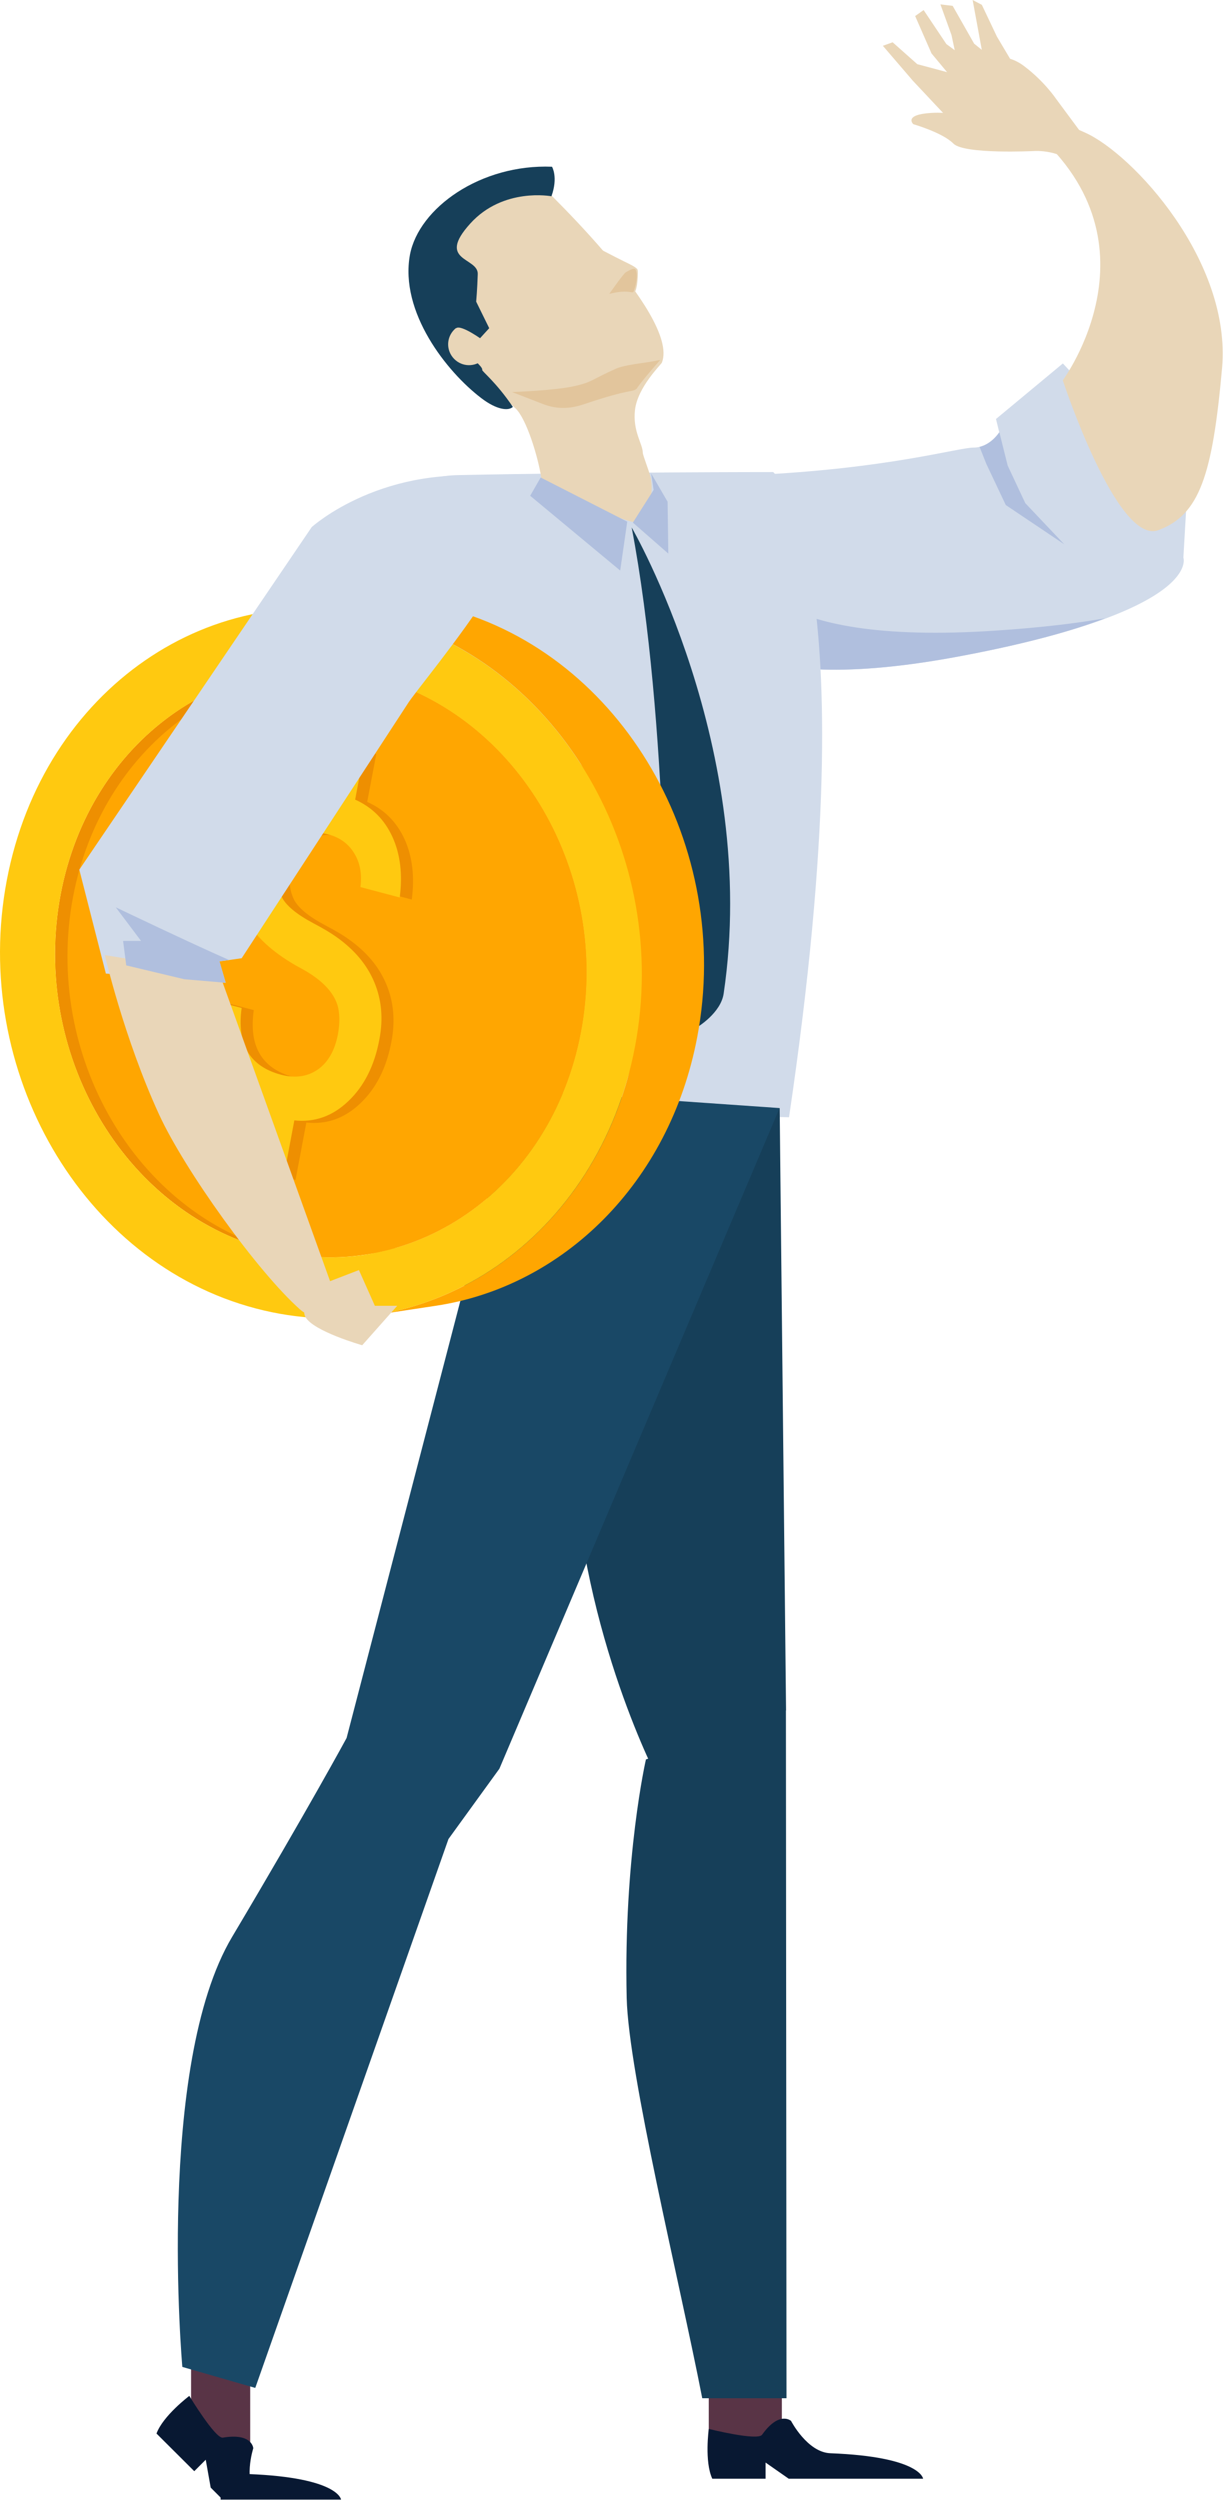 <?xml version="1.0" encoding="UTF-8"?> <svg xmlns="http://www.w3.org/2000/svg" width="91" height="186" viewBox="0 0 91 186" fill="none"> <path d="M80.547 10.012L78.584 7.361C78.584 7.361 77.712 6.052 76.185 4.907C74.658 3.761 73.066 4.241 71.703 5.496C70.339 6.75 70.121 7.743 70.121 7.743C70.121 7.743 70.928 9.979 72.88 9.826C74.833 9.684 78.966 11.942 79.326 11.211C79.675 10.492 80.547 10.012 80.547 10.012" fill="#E9D6B8"></path> <path d="M70.446 8.694L67.928 6.013L65.691 3.407L66.419 3.146L68.253 4.775L72.27 5.85L71.662 6.794L70.446 8.694" fill="#E9D6B8"></path> <path d="M69.31 3.974L68.094 1.194L68.724 0.748L70.418 3.279L73.035 5.202L71.656 6.798L69.31 3.974" fill="#E9D6B8"></path> <path d="M69.974 0.327L70.799 2.609L71.136 4.196L72.505 5.37L73.994 4.468L72.484 3.25L70.886 0.436L69.974 0.327" fill="#E9D6B8"></path> <path d="M72.371 -0L73.165 4.317L74.187 5.068L75.242 4.513L74.176 2.719L73.056 0.359L72.371 -0" fill="#E9D6B8"></path> <path d="M80.317 12.536C79.03 11.074 76.947 11.237 76.947 11.237C76.947 11.237 71.733 11.499 70.937 10.681C70.13 9.863 67.959 9.241 67.959 9.241C67.959 9.241 67.185 8.532 69.29 8.401C70.675 8.314 71.875 8.663 71.875 8.663C71.875 8.663 74.776 7.463 75.692 7.627C77.558 7.976 80.633 11.586 80.633 11.586C80.633 11.586 80.481 12.732 80.317 12.536" fill="#E9D6B8"></path> <path d="M52.789 46.269C52.789 46.269 53.973 52.189 71.741 48.769C89.51 45.359 88.052 41.489 88.052 41.489L88.315 36.94L79.085 27.041L74.109 31.174L74.35 32.16C74.35 32.16 73.638 33.3 72.454 33.3C71.27 33.3 66.052 34.89 55.869 35.35C51.178 35.559 52.559 45.129 52.789 46.269" fill="#D1DBEA"></path> <path d="M55.873 35.346C56.081 35.335 56.277 35.324 56.474 35.313C55.655 38.075 55.71 41.481 55.754 42.147C55.754 42.147 56.168 48.152 74.235 46.908C77.489 46.689 80.12 46.373 82.226 46.002C79.868 46.908 76.517 47.858 71.746 48.764C53.974 52.181 52.795 46.264 52.795 46.264C52.566 45.128 51.179 35.553 55.873 35.346" fill="#B0BFDE"></path> <path d="M79.079 28.294C79.079 28.294 86.838 17.834 76.478 9.404C73.406 6.913 77.192 8.274 80.736 9.865C84.292 11.457 91.634 19.414 90.931 27.383C90.218 35.351 89.263 38.303 86.191 39.445C83.118 40.586 79.079 28.294 79.079 28.294" fill="#E9D6B8"></path> <path d="M74.838 37.576L73.389 34.513L72.888 33.249C73.814 33.031 74.359 32.159 74.359 32.159L74.98 34.644L76.288 37.434L79.187 40.497L74.838 37.576" fill="#B0BFDE"></path> <path d="M58.71 83.125L37.63 82.671L28.863 53.328C28.863 53.328 23.188 35.576 34.084 35.349C44.981 35.122 57.532 35.122 57.532 35.122C57.532 35.122 64.872 41.49 58.71 83.125" fill="#D1DBEA"></path> <path d="M39.538 13.097C39.538 13.097 50.626 23.402 49.253 26.974C49.189 27.124 47.441 28.808 47.248 30.502C47.066 32.089 47.827 33.033 47.827 33.676C47.827 33.88 48.385 35.253 48.438 35.649C48.706 37.483 47.763 39.006 46.991 38.813C46.047 38.588 42.026 37.001 41.329 36.615C40.857 36.357 40.396 36.314 40.278 35.553C40.021 33.934 39.174 31.167 38.359 30.384C35.968 28.089 29.256 25.88 31.121 19.274C31.668 17.354 38.595 12.636 39.538 13.097" fill="#E9D6B8"></path> <path d="M47.001 39.243C47.001 39.243 56.555 55.706 53.844 73.935C53.629 75.366 51.918 76.399 51.918 76.399L49.572 74.344C49.572 74.344 49.766 53.716 47.001 39.243" fill="#163F59"></path> <path d="M46.671 38.812L46.147 42.45L39.449 36.886L40.23 35.527L46.671 38.812Z" fill="#B0BFDE"></path> <path d="M48.634 36.45L48.452 35.228L49.674 37.329L49.727 41.188L47.091 38.883L48.634 36.45" fill="#B0BFDE"></path> <path d="M49.127 26.779C49.127 26.779 48.602 26.897 47.595 27.036C47.263 27.079 46.288 27.229 45.849 27.422C43.899 28.301 44.081 28.419 42.784 28.718C41.327 29.061 38.092 29.169 38.092 29.169C38.092 29.169 39.72 29.79 40.363 30.047C41.574 30.529 42.613 30.358 43.438 30.079C47.016 28.869 47.016 29.222 47.38 28.911C47.402 28.89 47.509 28.622 49.127 26.779" fill="#E2C59C"></path> <path d="M43.482 17.839C43.643 18.053 45.977 19.22 46.405 19.434C46.843 19.648 47.4 19.905 47.443 20.077C47.486 20.248 47.443 20.901 47.4 21.158C47.357 21.415 47.229 22.453 46.372 21.672C45.505 20.901 43.482 17.839 43.482 17.839Z" fill="#E9D6B8"></path> <path d="M30.503 18.955C31.164 15.467 35.772 12.192 41.074 12.405C41.074 12.405 41.543 13.184 41.031 14.603C41.031 14.603 37.447 13.92 34.993 16.63C32.423 19.468 35.612 19.126 35.548 20.406C35.516 21.484 35.431 22.444 35.431 22.444L36.401 24.418L35.719 25.164C35.719 25.164 33.809 23.81 33.873 24.642C33.948 25.666 35.282 26.765 35.452 26.936C35.633 27.117 35.922 27.394 35.879 27.522C35.847 27.618 36.913 28.429 38.161 30.275C37.82 30.595 36.946 30.488 35.815 29.624C33.244 27.672 29.724 23.223 30.503 18.955" fill="#163F59"></path> <path d="M33.925 24.41C33.255 24.952 33.149 25.92 33.691 26.59C34.233 27.26 35.201 27.366 35.871 26.824" fill="#E9D6B8"></path> <path d="M45.333 21.866C45.333 21.866 46.403 20.335 46.575 20.25C46.746 20.164 47.131 19.907 47.27 20.036C47.388 20.164 47.495 20.71 47.153 21.674C47.056 21.909 46.853 21.481 45.333 21.866" fill="#E2C59C"></path> <path d="M52.737 182.005H58.176V173.734H52.737V182.005Z" fill="#593446"></path> <path d="M14.217 182.011H18.617V173.736H14.217V182.011Z" fill="#593446"></path> <path d="M52.999 184.421H56.964V183.218L58.686 184.421H68.686C68.686 184.421 68.512 182.785 61.785 182.525C60.073 182.46 58.86 180.119 58.86 180.119C58.86 180.119 57.993 179.339 56.704 181.149C56.368 181.625 52.739 180.715 52.739 180.715C52.739 180.715 52.403 183.132 52.999 184.421" fill="#081832"></path> <path d="M58.014 82.442L58.488 127.266L49.02 132.501C49.02 132.501 43.333 121.794 42.623 108.156C41.912 94.497 58.014 82.442 58.014 82.442Z" fill="#163F59"></path> <path d="M58.007 82.442L37.16 131.594L33.369 136.827L18.994 177.665L13.567 176.103C13.567 176.103 11.575 153.671 17.271 144.108C22.957 134.544 25.789 129.31 25.789 129.31L38.344 81.074L58.007 82.442" fill="#194866"></path> <path d="M52.252 178.434C50.539 169.643 46.77 154.314 46.63 148.658C46.392 138.187 48.062 130.905 48.062 130.905L58.478 127.264L58.521 178.434H52.252" fill="#163F59"></path> <path d="M19.204 185.925H16.519L15.677 185.082L15.308 183.008L14.455 183.861L11.644 181.059C12.139 179.722 14.086 178.258 14.086 178.258C14.086 178.258 16.024 181.46 16.582 181.365C18.783 180.996 18.846 182.155 18.846 182.155C18.846 182.155 18.035 184.661 19.204 185.925" fill="#081832"></path> <path d="M16.415 182.889C16.933 183.47 17.641 184.051 18.486 184.073C25.207 184.337 25.377 185.975 25.377 185.975H16.415V182.889" fill="#081832"></path> <path d="M18.892 89.753C19.461 90.122 20.051 90.459 20.652 90.764C19.113 90.996 17.575 91.228 16.036 91.471C17.553 91.228 19.082 90.986 20.599 90.743C19.082 90.986 17.553 91.228 16.036 91.471C15.435 91.154 14.845 90.817 14.276 90.448C14.033 90.09 13.844 89.763 13.633 89.352C13.844 89.763 14.033 90.09 14.276 90.448C6.909 85.674 2.725 76.082 4.527 66.533C4.664 65.795 4.833 65.078 5.044 64.382C6.582 64.15 8.121 63.919 9.66 63.676C9.46 64.382 9.28 65.099 9.143 65.837C7.341 75.376 11.525 84.957 18.881 89.742H18.871C18.692 89.721 18.47 89.605 18.291 89.531C17.669 89.31 16.774 89.046 16.11 88.994C15.751 88.973 15.446 88.973 15.203 89.004C14.855 89.057 14.782 89.067 14.255 89.205C13.918 89.289 13.918 89.289 13.612 89.342C13.918 89.289 13.918 89.289 14.255 89.205C14.782 89.067 14.855 89.057 15.203 89.004C15.446 88.973 15.751 88.973 16.11 88.994C16.299 89.015 16.752 89.067 17.29 89.215C17.817 89.363 18.154 89.479 18.871 89.742C17.237 89.995 15.698 90.227 14.286 90.448C17.427 89.963 18.871 89.742 18.871 89.742L18.892 89.753Z" fill="#FFC910"></path> <path d="M16.887 91.786L17.035 91.764L17.203 91.743L17.361 91.712L17.53 91.691L17.71 91.67L17.878 91.638L18.047 91.617L18.227 91.585L18.406 91.564L18.585 91.532L18.754 91.511L18.923 91.48L19.092 91.459L19.26 91.427L19.419 91.406L19.577 91.385L19.419 91.406L19.26 91.427L19.092 91.459L18.923 91.48L18.754 91.511L18.585 91.532L18.406 91.564L18.227 91.585L18.047 91.617L17.878 91.638L17.71 91.67L17.53 91.691L17.361 91.712L17.203 91.743L17.035 91.764L16.887 91.786ZM20.642 90.773C21.254 91.079 21.866 91.364 22.499 91.606C20.959 91.828 19.429 92.071 17.889 92.303C17.245 92.06 16.634 91.786 16.032 91.469C16.792 91.353 17.562 91.237 18.343 91.121C18.511 91.1 18.754 91.058 18.944 91.026C19.113 91.005 19.355 90.963 19.524 90.942C19.619 90.931 19.735 90.91 19.82 90.899C19.988 90.868 20.21 90.836 20.379 90.815C20.453 90.804 20.569 90.762 20.642 90.773" fill="#FFC910"></path> <path d="M22.502 91.601C23.146 91.844 23.811 92.055 24.477 92.234L19.861 92.932C19.196 92.752 18.541 92.541 17.896 92.298C18.657 92.182 19.439 92.065 20.199 91.949C20.379 91.928 20.622 91.886 20.812 91.854C20.981 91.833 21.224 91.791 21.393 91.77C21.488 91.759 21.604 91.738 21.688 91.727C21.773 91.706 21.889 91.696 21.974 91.685C22.132 91.664 22.343 91.59 22.502 91.601" fill="#FFC910"></path> <path d="M24.468 92.244C25.134 92.413 25.8 92.551 26.466 92.656C24.922 92.889 23.389 93.122 21.845 93.355C21.179 93.249 20.523 93.111 19.847 92.942C21.232 92.731 23.061 92.17 24.468 92.244Z" fill="#FFC910"></path> <path d="M26.476 92.658C26.645 92.679 26.814 92.711 26.994 92.721C26.338 92.827 23.017 93.324 22.372 93.419C22.203 93.398 22.023 93.377 21.854 93.356C21.938 93.335 22.044 93.324 22.118 93.314C22.901 93.187 23.683 93.07 24.466 92.954C24.551 92.943 24.678 92.922 24.762 92.912C24.942 92.88 25.175 92.848 25.365 92.827C25.535 92.795 25.757 92.753 25.926 92.732C26.095 92.711 26.307 92.658 26.476 92.658" fill="#FFC910"></path> <path d="M28.443 92.838H28.433C26.897 93.082 25.362 93.315 23.827 93.537C23.34 93.526 22.853 93.484 22.366 93.421C23.012 93.325 26.336 92.828 26.982 92.722C27.48 92.785 27.967 92.828 28.443 92.838Z" fill="#FFC910"></path> <path d="M28.456 92.841C29.102 92.862 29.76 92.851 30.406 92.809C28.869 93.042 27.322 93.265 25.785 93.509C25.139 93.551 24.492 93.562 23.835 93.53C25.372 93.307 26.909 93.074 28.445 92.841C26.993 93.063 25.541 93.297 24.1 93.519C24.63 93.434 25.16 93.36 25.7 93.265C25.87 93.244 26.103 93.212 26.262 93.18C26.442 93.148 26.665 93.116 26.845 93.095C27.375 93.01 27.905 92.926 28.445 92.841H28.456" fill="#FFC910"></path> <path d="M30.406 92.808C30.873 92.765 31.329 92.723 31.774 92.649L27.16 93.349C26.704 93.412 26.248 93.465 25.792 93.508C26.566 93.391 27.33 93.274 28.094 93.147C28.189 93.136 28.317 93.126 28.401 93.105C28.486 93.094 28.614 93.084 28.698 93.062C28.794 93.052 28.911 93.031 29.006 93.02C29.176 92.988 29.409 92.956 29.579 92.935C29.674 92.914 29.78 92.903 29.865 92.893C30.035 92.861 30.247 92.818 30.406 92.808" fill="#FFC910"></path> <path d="M31.779 92.656C30.236 92.892 28.703 93.117 27.159 93.353C34.963 92.174 41.534 85.816 43.249 76.789C45.468 65.039 38.608 53.225 27.91 50.395L32.53 49.698C43.228 52.528 50.088 64.343 47.859 76.093C46.154 85.12 39.583 91.466 31.779 92.656Z" fill="#FFA601"></path> <path d="M27.916 50.392C17.225 47.559 6.758 54.787 4.524 66.538C2.3 78.289 9.164 90.104 19.855 92.927C30.546 95.771 41.023 88.543 43.247 76.792C45.471 65.041 38.607 53.226 27.916 50.392Z" fill="#FFA601"></path> <path d="M20.767 93.113C10.082 90.288 3.217 78.47 5.438 66.716C7.554 55.597 17.043 48.54 27.114 50.212C16.704 47.937 6.687 55.089 4.518 66.536C2.297 78.29 9.162 90.108 19.846 92.933C20.428 93.092 20.989 93.208 21.56 93.303C21.296 93.25 21.031 93.187 20.767 93.113Z" fill="#EE8F01"></path> <path d="M20.612 49.977L25.229 49.276C27.584 48.926 30.057 49.043 32.529 49.701L27.913 50.391C25.43 49.743 22.968 49.627 20.612 49.977Z" fill="#FFA601"></path> <path d="M32.46 97.147L27.839 97.845C37.264 96.416 45.195 88.752 47.259 77.853C49.945 63.676 41.659 49.403 28.752 45.985L33.373 45.286C46.281 48.715 54.566 62.978 51.88 77.155C49.816 88.053 41.874 95.717 32.46 97.147Z" fill="#FFA601"></path> <path d="M19.843 92.938C9.157 90.108 2.297 78.295 4.516 66.535C6.745 54.797 17.217 47.572 27.904 50.401C38.601 53.232 45.46 65.045 43.231 76.794C41.012 88.543 30.54 95.779 19.843 92.938V92.938ZM28.739 45.996C15.835 42.576 3.197 51.302 0.507 65.484C-2.183 79.667 6.102 93.935 19.007 97.344C31.923 100.764 44.571 92.038 47.25 77.866C49.941 63.684 41.655 49.404 28.739 45.996Z" fill="#FFC910"></path> <path d="M19.928 45.484C21.467 45.251 23.007 45.017 24.546 44.783C27.391 44.358 30.364 44.497 33.369 45.293L28.75 45.983C25.756 45.197 22.773 45.059 19.928 45.484" fill="#EE8F01"></path> <path d="M28 56.101L27.322 59.664C28.594 60.226 29.506 61.148 30.1 62.431C30.683 63.714 30.863 65.219 30.64 66.927L27.714 66.163C27.841 65.177 27.682 64.34 27.258 63.64C26.824 62.94 26.177 62.463 25.318 62.24C24.396 61.996 23.601 62.113 22.933 62.59C22.265 63.067 21.83 63.82 21.629 64.859C21.565 65.241 21.544 65.591 21.576 65.93C21.618 66.269 21.714 66.598 21.862 66.905C22.169 67.531 22.954 68.188 24.226 68.856C24.979 69.259 25.552 69.588 25.933 69.874C27.28 70.818 28.212 71.942 28.753 73.246C29.294 74.55 29.421 75.971 29.124 77.508C28.764 79.448 27.979 80.986 26.813 82.089C25.636 83.213 24.3 83.679 22.795 83.52L21.989 87.793L19.265 87.072L20.049 82.969C18.47 82.29 17.325 81.188 16.604 79.661C15.883 78.134 15.713 76.384 16.074 74.412L18.883 75.154C18.692 76.501 18.841 77.582 19.328 78.409C19.816 79.237 20.632 79.809 21.799 80.127C22.859 80.403 23.781 80.265 24.544 79.724C25.318 79.183 25.817 78.314 26.039 77.126C26.124 76.692 26.156 76.299 26.145 75.928C26.135 75.547 26.092 75.207 25.997 74.921C25.679 73.935 24.82 73.055 23.399 72.27C23.177 72.133 22.997 72.037 22.89 71.974C21.131 70.956 19.911 69.832 19.222 68.581C18.544 67.34 18.353 65.909 18.66 64.287C19 62.516 19.699 61.148 20.749 60.194C21.809 59.229 23.102 58.805 24.608 58.9L25.276 55.38L28 56.101" fill="#EE8F01"></path> <path d="M27.093 55.933L26.426 59.493C27.697 60.066 28.608 60.977 29.202 62.27C29.785 63.552 29.965 65.046 29.742 66.774L26.818 66C26.945 65.015 26.786 64.177 26.352 63.478C25.928 62.779 25.281 62.302 24.423 62.079C23.491 61.836 22.696 61.952 22.028 62.429C21.361 62.906 20.926 63.658 20.736 64.697C20.662 65.078 20.64 65.428 20.683 65.767C20.715 66.106 20.81 66.435 20.969 66.742C21.276 67.367 22.06 68.024 23.321 68.692C24.084 69.095 24.646 69.434 25.027 69.709C26.373 70.663 27.316 71.786 27.856 73.09C28.396 74.383 28.524 75.803 28.227 77.339C27.867 79.279 27.093 80.815 25.917 81.928C24.741 83.051 23.406 83.518 21.901 83.359L21.096 87.629L18.373 86.909L19.146 82.808C17.567 82.129 16.423 81.027 15.703 79.501C14.993 77.965 14.812 76.227 15.173 74.256L17.981 74.997C17.79 76.333 17.949 77.413 18.426 78.251C18.913 79.077 19.75 79.65 20.895 79.957C21.965 80.243 22.887 80.105 23.66 79.565C24.423 79.024 24.91 78.155 25.144 76.958C25.218 76.534 25.26 76.131 25.25 75.76C25.239 75.389 25.197 75.05 25.101 74.754C24.783 73.779 23.925 72.888 22.505 72.104C22.272 71.977 22.102 71.882 21.986 71.818C20.227 70.801 19.009 69.667 18.33 68.427C17.642 67.177 17.462 65.746 17.769 64.124C18.097 62.355 18.797 60.988 19.856 60.034C20.916 59.07 22.198 58.646 23.713 58.741L24.381 55.212L27.093 55.933" fill="#FFC910"></path> <path d="M22.724 97.98C23.296 99.05 26.951 100.089 26.951 100.089L29.556 97.154H27.893L26.707 94.495L23.158 95.862C23.158 95.862 22.363 97.334 22.724 97.98" fill="#E9D6B8"></path> <path d="M30.297 52.419L17.981 71.294L16.326 71.529L16.796 73.121L7.877 72.437L5.901 64.704L23.194 39.216C23.194 39.216 28.577 34.323 37.399 35.584C43.797 36.492 31.236 50.817 30.297 52.419" fill="#D1DBEA"></path> <path d="M16.329 72.436L25.471 97.856C25.471 97.856 23.474 98.459 22.322 97.423C19.183 94.643 13.73 87.054 11.827 82.9C9.217 77.213 7.801 71.062 7.801 71.062L16.329 72.436" fill="#E9D6B8"></path> <path d="M8.613 67.504C8.613 67.504 14.124 70.144 17.048 71.427L16.333 71.521L16.795 73.12L13.714 72.857L9.392 71.826L9.16 70.007H10.496L8.613 67.504" fill="#B0BFDE"></path> </svg> 
